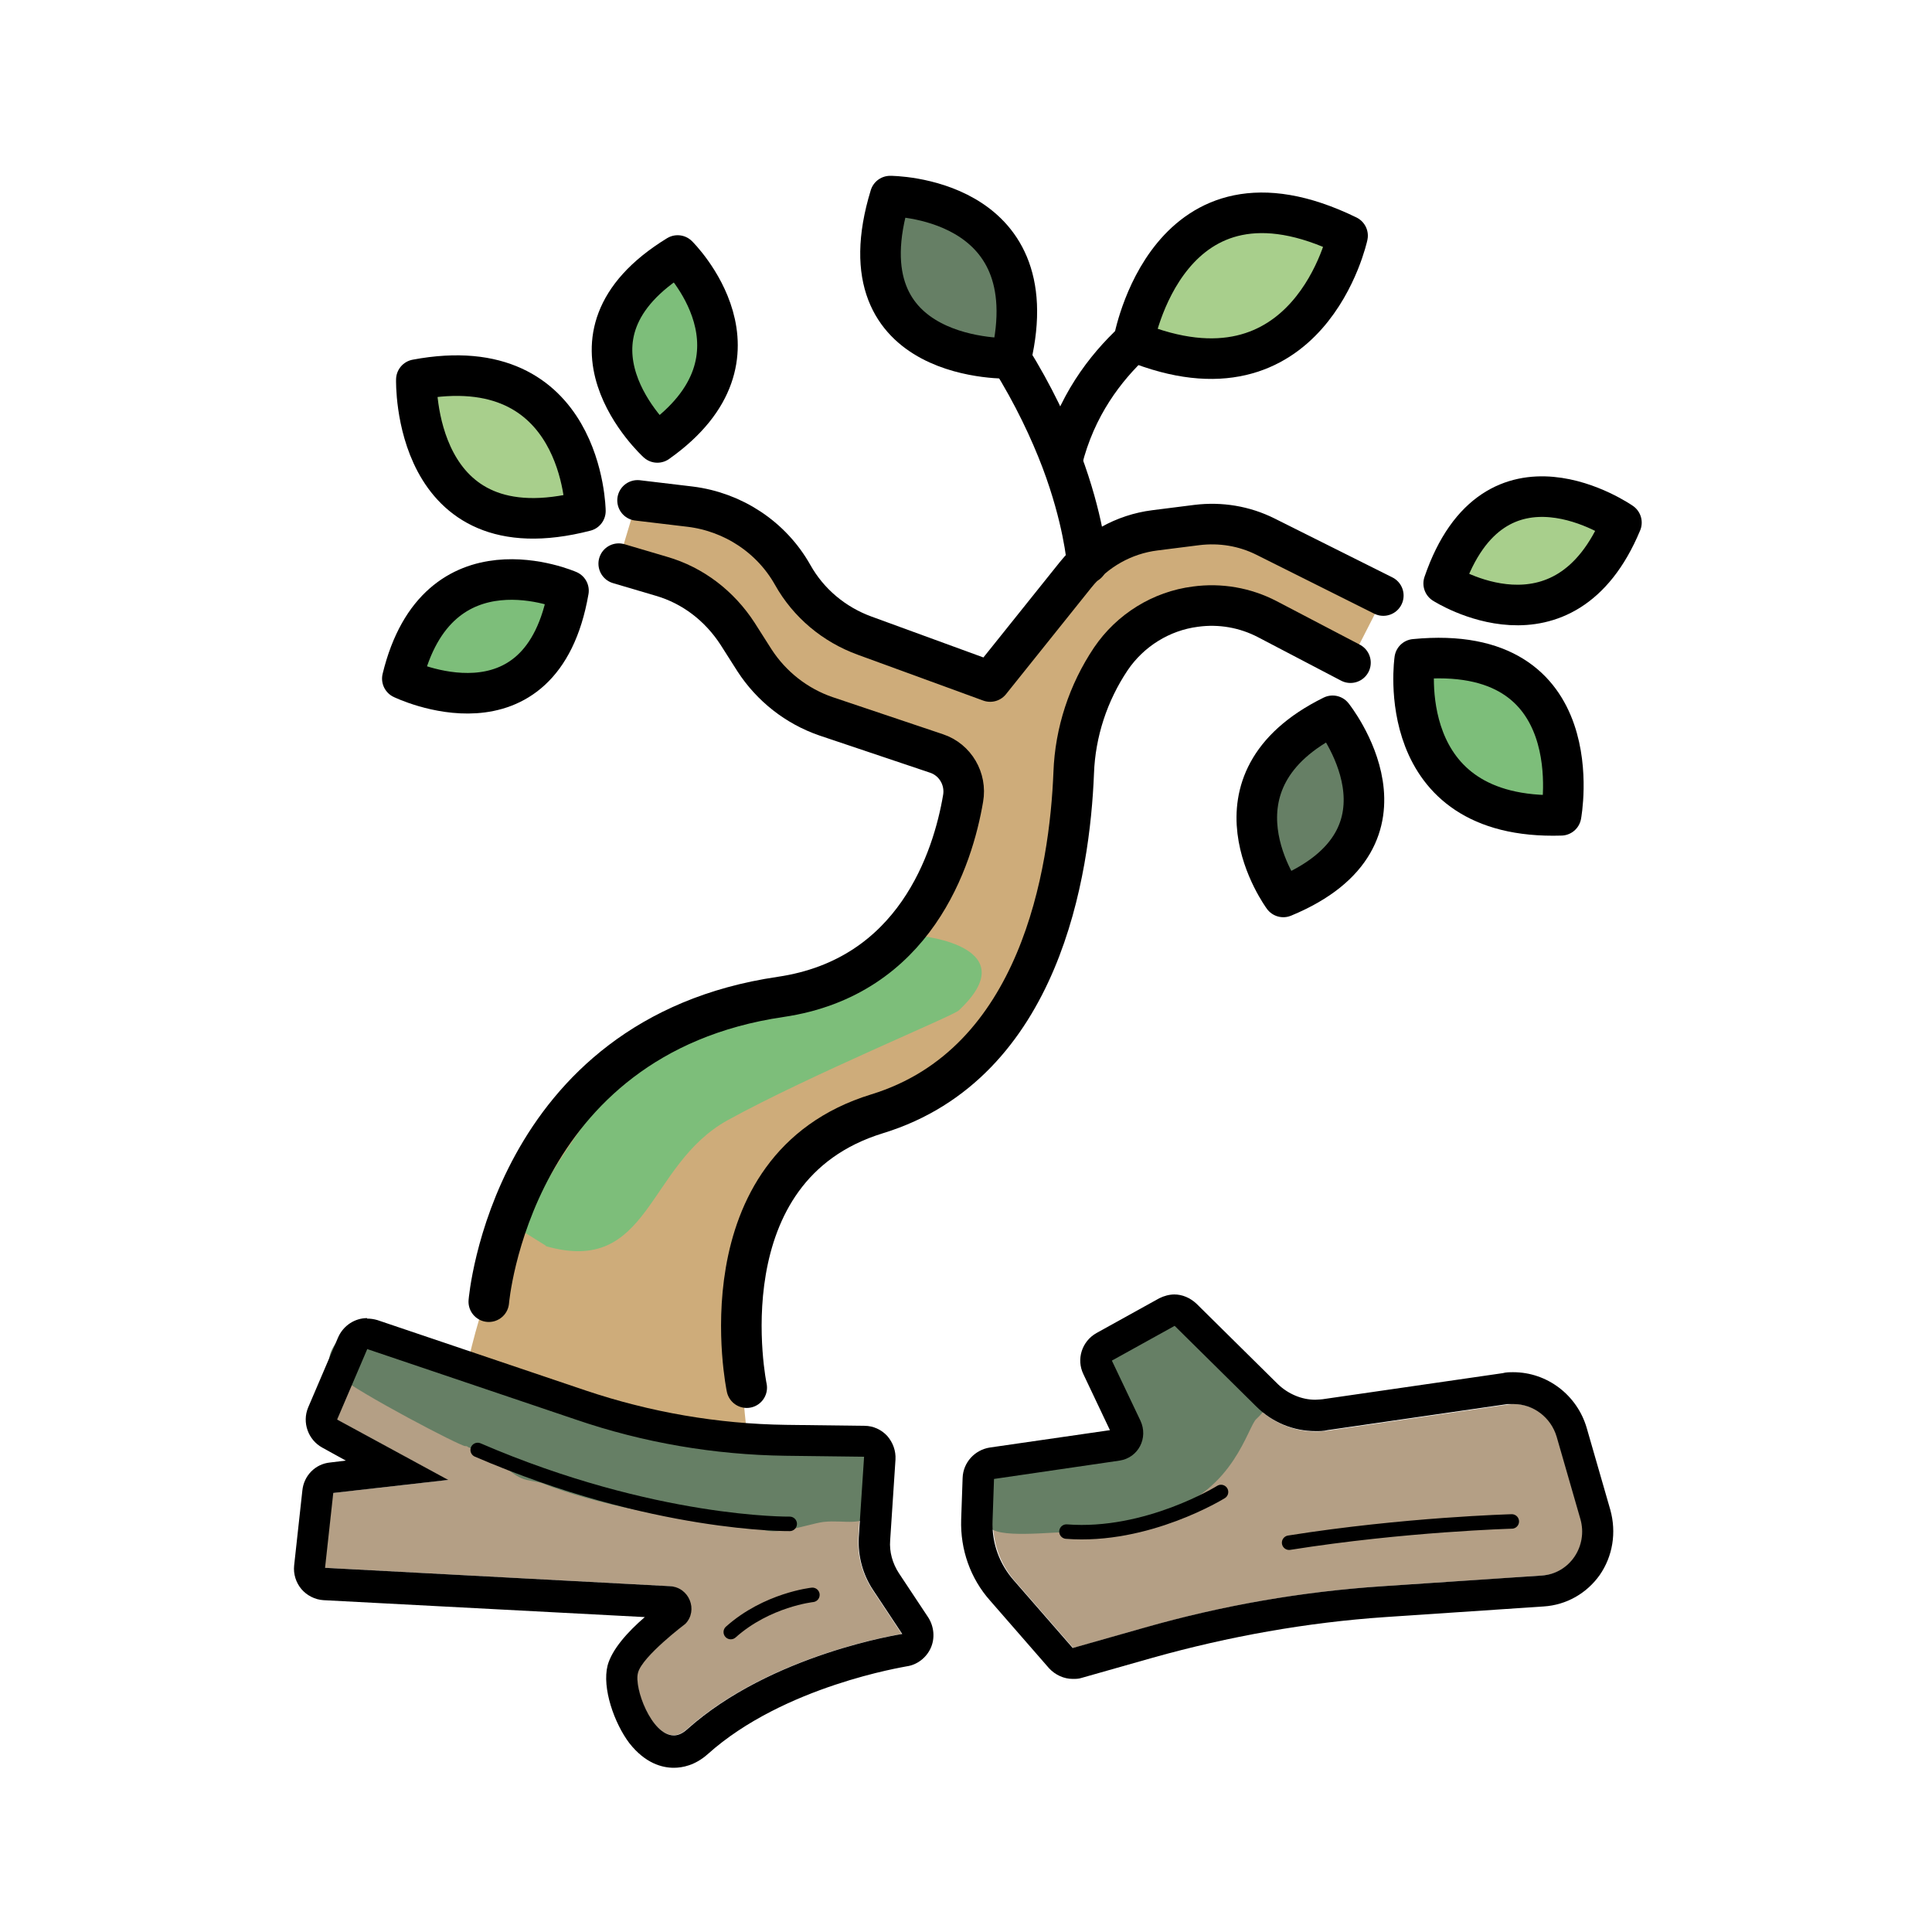 <?xml version="1.0" encoding="UTF-8"?>
<svg xmlns="http://www.w3.org/2000/svg" id="Layer_1" viewBox="0 0 40 40">
  <path d="m23.92,11l.87-.11c.49-.06.98.02,1.42.24l2.44,1.22-.7,1.37-1.72-.9c-.46-.24-.98-.33-1.49-.26h0c-.71.09-1.35.49-1.75,1.08h0c-.47.7-.74,1.52-.77,2.36-.08,2.03-.66,6.07-4.07,7.06-3.94,1.14-2.55,7.44-2.55,7.44h-3.85l-2.23-1.43s1.03-7.6,6.62-8.42c2.79-.41,3.57-2.87,3.78-4.11.07-.4-.16-.8-.55-.93l-2.29-.77c-.61-.21-1.13-.62-1.48-1.16l-.35-.55c-.37-.57-.92-1-1.58-1.19l-.88-.26.39-1.3,1.09.13c.89.11,1.68.63,2.12,1.41h0c.33.59.86,1.03,1.49,1.26l2.6.95,1.77-2.21" fill="#ceac7a"></path>
  <path d="m29.89,12.08s2.49,1.6,3.68-1.26c0,0-2.62-1.83-3.68,1.26Z" fill="#a8cf8c"></path>
  <path d="m26.57,18.57s-1.76-2.38,1.02-3.75c0,0,2,2.5-1.02,3.75Z" fill="#667f65"></path>
  <path d="m29.38,13.53s-.49,3.34,3.03,3.23c0,0,.67-3.59-3.03-3.23Z" fill="#7dbe7a"></path>
  <path d="m11.77,12.23s-2.71-1.19-3.44,1.82c0,0,2.88,1.4,3.44-1.82Z" fill="#7dbe7a"></path>
  <path d="m14.03,5.29s2.11,2.08-.42,3.87c0,0-2.37-2.16.42-3.87Z" fill="#7dbe7a"></path>
  <path d="m27.9,4.88s-.79,3.68-4.43,2.19c0,0,.7-4.01,4.43-2.19Z" fill="#a8cf8c"></path>
  <path d="m18.43,4.06s3.29,0,2.5,3.36c0,0-3.57.14-2.5-3.36Z" fill="#667f65"></path>
  <path d="m12.12,10.58s-.04-3.37-3.5-2.72c0,0-.1,3.65,3.5,2.72Z" fill="#a8cf8c"></path>
  <path d="m23.19,30.24l-2.6.38-.03.86c-.01.45.14.89.44,1.24l1.22,1.4,1.48-.42c1.61-.46,3.27-.75,4.95-.86l3.28-.22c.57-.04.96-.6.8-1.17l-.49-1.7c-.13-.45-.57-.74-1.02-.67l-3.73.54c-.53.08-1.08-.1-1.47-.49l-1.69-1.67-1.3.72.59,1.24c.17.36-.04.78-.43.83Z" fill="#b49f85"></path>
  <path d="m17.88,30.16l-.11,1.67c-.02.38.08.76.29,1.08l.61.92s-2.71.41-4.46,1.98c-.57.51-1.11-.81-1.01-1.18.09-.34.98-1.01.98-1.01.27-.28.08-.76-.32-.78l-7.14-.38.17-1.55,2.38-.27-2.3-1.25.62-1.45,4.32,1.46c1.4.48,2.87.73,4.34.75l1.63.02Z" fill="#b49f85"></path>
  <path d="m11.3,25.8c2.17.62,2.08-1.68,3.77-2.61s4.65-2.15,4.78-2.27c1.41-1.32-.77-1.54-.77-1.54,0,0-.48.88-2.71,1.55s-2.82.41-3.94,1.89-1.66,2.64-1.66,2.64l.53.33Z" fill="#7dbe7a"></path>
  <path d="m25.52,28.25c-.18-.14-.33-.3-.46-.49-.03-.04-.06-.1-.1-.16-.17-.11-.32-.25-.46-.39-.5.23-1.01.48-1.42.85-.08.07-.17.15-.21.24-.04.11,0,.25.05.35.11.28.3.53.47.77.06.09.03.23-.04.3-.38.41-1.02.53-1.54.61-.51.08-1.04.1-1.55.18.25.38-.09,1,.31,1.17.37.17,1.48,0,1.89.04.54.07,1.18-.29,1.7-.44,1.38-.42,1.68-1.75,1.85-1.9.14-.13.28-.31.34-.5-.2-.27-.55-.45-.81-.64Z" fill="#667f65"></path>
  <path d="m18.33,30.26c.06-.24-.12-.53-.32-.64-.02,0-.02.02-.04.03-.36.08-.74.09-1.11.08-.37,0-.75-.02-1.12-.05-1.55-.15-3.09-.45-4.59-.89-.66-.19-1.31-.39-1.96-.62-.59-.21-1.19-.47-1.71-.84-.39.26-.94.77-.5,1.14.46.38,2.55,1.47,2.65,1.47-.02,0-.03,0-.05,0,.09,0,.18,0,.26,0-.1,0-.16,0-.21,0,.02,0,.04,0,.06.02.13.06.27.12.4.17.29.12.51.44.81.51.1.02.2.04.3.06.63.25,1.3.42,1.96.56.57.12,1.15.24,1.73.29.16.01.32.01.48.01.08,0,.17,0,.25,0,0,0,0,0,.03,0,.22.33,1.07-.01,1.4-.05.45-.05.81.12,1.11-.24.3-.35-.02-.32.14-1Z" fill="#667f65"></path>
  <path d="m24.32,27.45l1.69,1.67c.33.33.77.51,1.23.51.08,0,.16,0,.24-.02l3.73-.54s.09,0,.13,0c.4,0,.77.27.89.68l.49,1.7c.16.56-.22,1.13-.8,1.17l-3.28.22c-1.68.11-3.34.4-4.95.86l-1.48.42-1.22-1.4c-.3-.34-.46-.78-.44-1.24l.03-.86,2.6-.38c.39-.06.6-.47.43-.83l-.59-1.24,1.3-.72m0-.65c-.11,0-.22.03-.32.08l-1.3.72c-.3.17-.42.54-.27.85l.55,1.16-2.49.36c-.31.05-.55.31-.56.63l-.03.86c-.02.62.19,1.22.6,1.68l1.22,1.4c.13.14.31.22.49.22.06,0,.12,0,.18-.02l1.48-.42c1.57-.44,3.19-.73,4.81-.84l3.28-.22c.47-.03.89-.27,1.16-.65.27-.39.35-.88.22-1.35l-.49-1.7c-.2-.68-.82-1.15-1.52-1.15-.07,0-.15,0-.22.02l-3.73.54s-.1.01-.15.01c-.28,0-.56-.12-.77-.32l-1.69-1.67c-.13-.12-.29-.19-.46-.19h0Z"></path>
  <path d="m7.6,27.93l4.32,1.46c1.4.48,2.87.73,4.34.75l1.63.02-.11,1.67c-.02.38.08.76.29,1.08l.61.92s-2.71.41-4.46,1.98c-.09.08-.18.12-.27.12-.46,0-.83-.99-.74-1.3.09-.34.98-1.01.98-1.01.27-.28.08-.76-.32-.78l-7.14-.38.17-1.55,2.38-.27-2.3-1.25.62-1.45m0-.65c-.25,0-.49.15-.6.4l-.62,1.45c-.13.31,0,.67.29.83l.49.27-.33.04c-.3.03-.54.27-.57.58l-.17,1.55c-.02.18.04.36.15.49s.28.22.46.23l6.65.35c-.36.31-.68.67-.77,1-.12.47.14,1.2.45,1.61.33.42.68.51.92.51.18,0,.44-.05.7-.28,1.58-1.42,4.09-1.81,4.12-1.82.22-.03.41-.18.5-.38.09-.2.07-.44-.05-.63l-.61-.92c-.13-.2-.2-.44-.18-.68l.11-1.67c.01-.18-.05-.35-.17-.49-.12-.13-.29-.21-.47-.21l-1.63-.02c-1.41-.02-2.8-.26-4.14-.71l-4.32-1.46c-.07-.02-.14-.03-.21-.03h0Z"></path>
  <path d="m31.3,31.5s-2.22.06-4.61.44" fill="none" stroke="#000" stroke-linecap="round" stroke-miterlimit="10" stroke-width=".3"></path>
  <path d="m25.28,30.89s-1.53.95-3.2.82" fill="none" stroke="#000" stroke-linecap="round" stroke-miterlimit="10" stroke-width=".3"></path>
  <path d="m16.35,31.55s-2.82.04-6.46-1.53" fill="none" stroke="#000" stroke-linecap="round" stroke-miterlimit="10" stroke-width=".3"></path>
  <path d="m16.82,33.02s-.94.1-1.69.77" fill="none" stroke="#000" stroke-linecap="round" stroke-miterlimit="10" stroke-width=".3"></path>
  <path d="m10.12,26.95s.45-5.49,6.04-6.31c2.79-.41,3.57-2.87,3.78-4.11.07-.4-.16-.8-.55-.93l-2.29-.77c-.61-.21-1.13-.62-1.48-1.16l-.35-.55c-.37-.57-.92-1-1.58-1.19l-.88-.26" fill="none" stroke="#000" stroke-linecap="round" stroke-linejoin="round" stroke-width=".84"></path>
  <path d="m13.2,10.36l1.09.13c.89.11,1.68.63,2.12,1.41h0c.33.59.86,1.03,1.49,1.26l2.6.95,1.77-2.21c.41-.51,1-.84,1.64-.92l.87-.11c.49-.06.98.02,1.42.24l2.44,1.22" fill="none" stroke="#000" stroke-linecap="round" stroke-linejoin="round" stroke-width=".84"></path>
  <path d="m27.96,13.72l-1.72-.9c-.46-.24-.98-.33-1.49-.26h0c-.71.09-1.35.49-1.75,1.08h0c-.47.7-.74,1.52-.77,2.36-.08,2.03-.68,6.02-4.07,7.06-3.65,1.12-2.7,5.67-2.7,5.67" fill="none" stroke="#000" stroke-linecap="round" stroke-linejoin="round" stroke-width=".84"></path>
  <path d="m29.89,12.08s2.49,1.6,3.68-1.26c0,0-2.62-1.83-3.68,1.26Z" fill="none" stroke="#000" stroke-linecap="round" stroke-linejoin="round" stroke-width=".84"></path>
  <path d="m26.57,18.57s-1.76-2.38,1.02-3.75c0,0,2,2.5-1.02,3.75Z" fill="none" stroke="#000" stroke-linecap="round" stroke-linejoin="round" stroke-width=".84"></path>
  <path d="m29.29,13.65s-.49,3.34,3.03,3.23c0,0,.67-3.59-3.03-3.23Z" fill="none" stroke="#000" stroke-linecap="round" stroke-linejoin="round" stroke-width=".84"></path>
  <path d="m11.77,12.23s-2.71-1.19-3.44,1.82c0,0,2.88,1.4,3.44-1.82Z" fill="none" stroke="#000" stroke-linecap="round" stroke-linejoin="round" stroke-width=".84"></path>
  <path d="m14.03,5.29s2.11,2.08-.42,3.87c0,0-2.37-2.16.42-3.87Z" fill="none" stroke="#000" stroke-linecap="round" stroke-linejoin="round" stroke-width=".84"></path>
  <path d="m27.9,4.88s-.79,3.68-4.43,2.19c0,0,.7-4.01,4.43-2.19Z" fill="none" stroke="#000" stroke-linecap="round" stroke-linejoin="round" stroke-width=".84"></path>
  <path d="m18.43,4.06s3.29,0,2.5,3.36c0,0-3.57.14-2.5-3.36Z" fill="none" stroke="#000" stroke-linecap="round" stroke-linejoin="round" stroke-width=".84"></path>
  <path d="m12.12,10.58s-.04-3.37-3.5-2.72c0,0-.1,3.65,3.5,2.72Z" fill="none" stroke="#000" stroke-linecap="round" stroke-linejoin="round" stroke-width=".84"></path>
  <path d="m20.92,7.41h0c.48.77.82,1.5,1.06,2.13.45,1.2.52,2.04.53,2.12h0" fill="none" stroke="#000" stroke-linecap="round" stroke-linejoin="round" stroke-width=".84"></path>
  <path d="m23.47,7.07c-.59.55-1.2,1.34-1.48,2.47" fill="none" stroke="#000" stroke-linecap="round" stroke-linejoin="round" stroke-width=".84"></path>
</svg>

